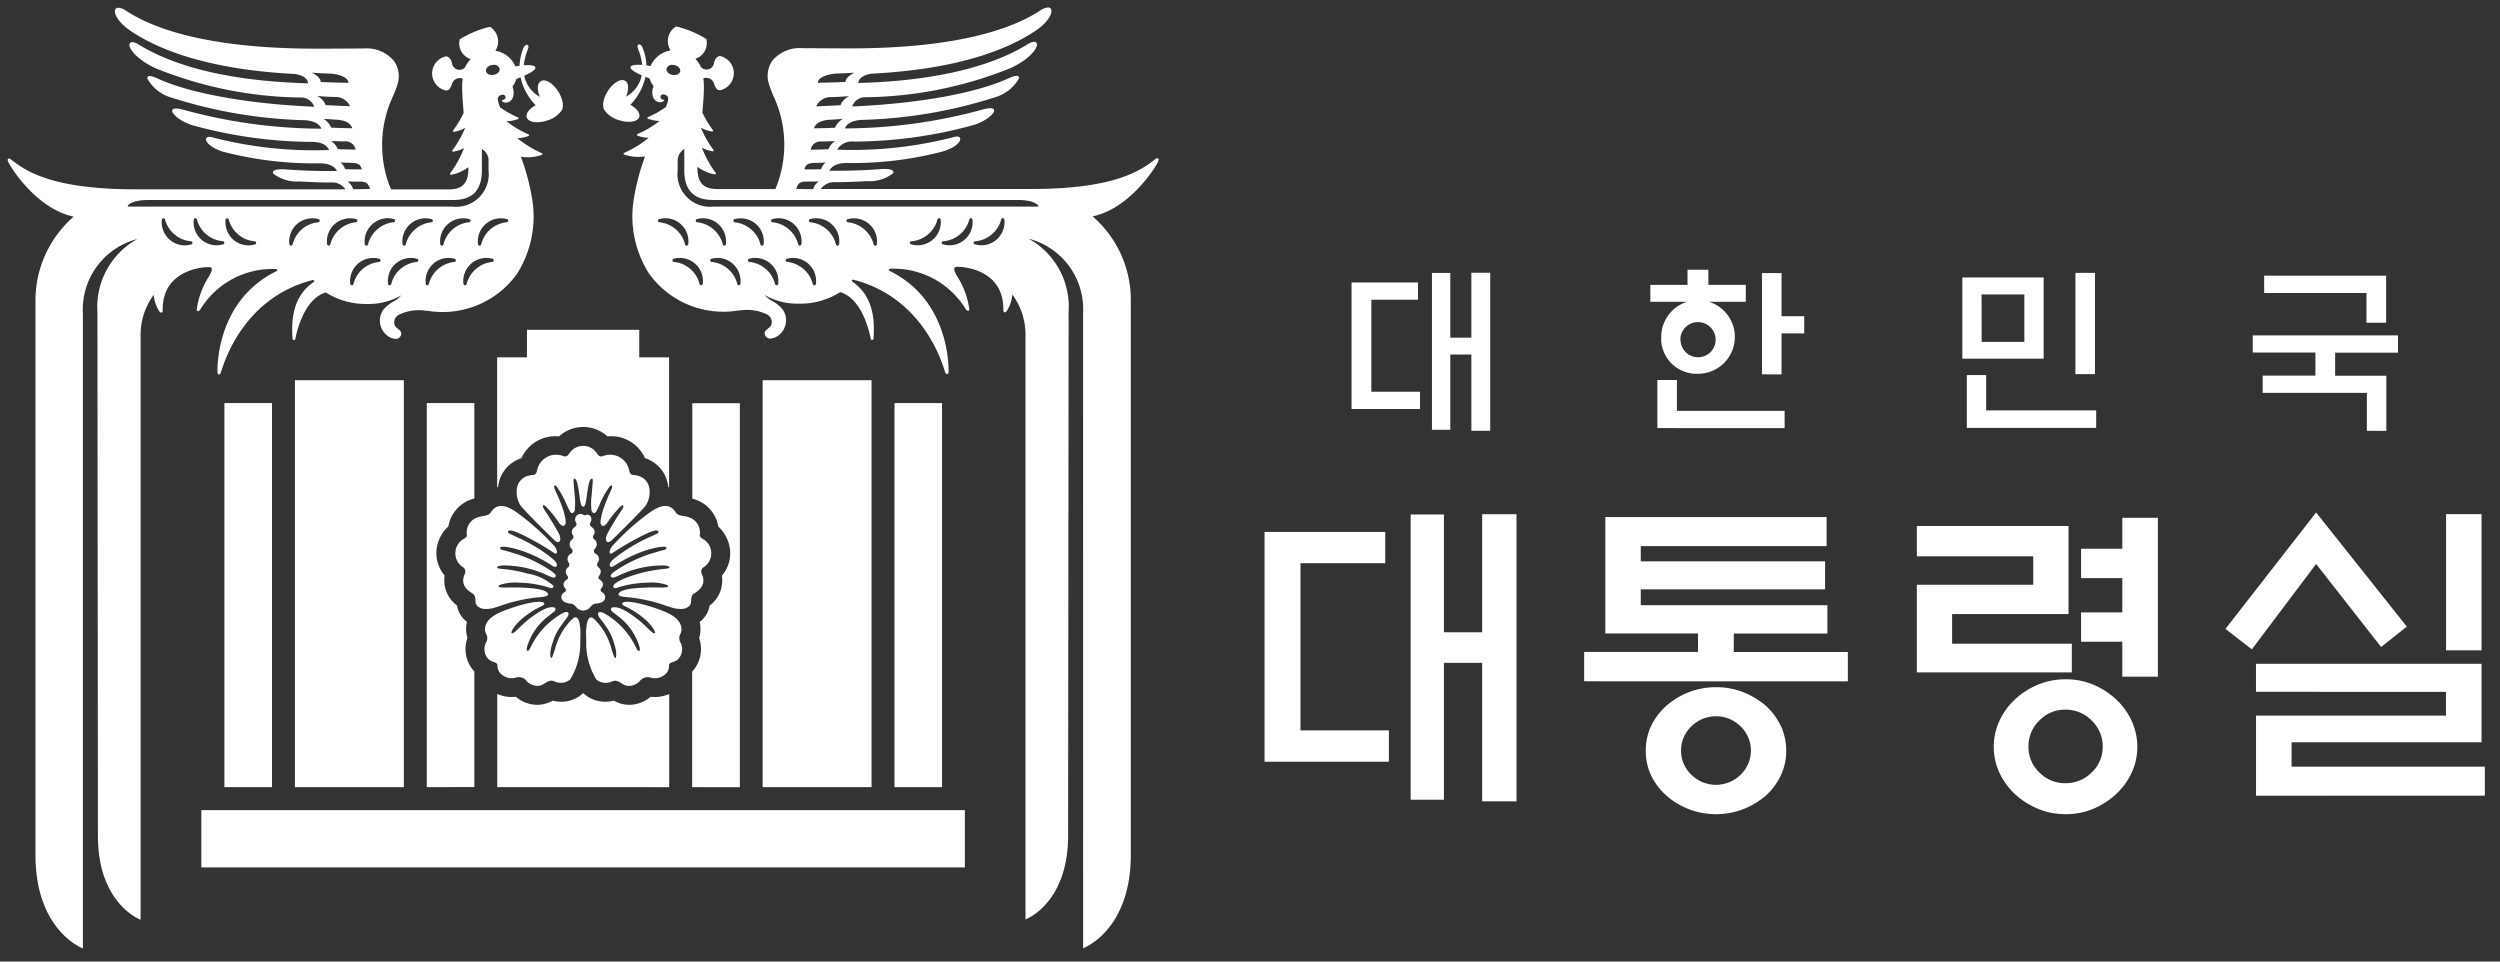 <svg xmlns="http://www.w3.org/2000/svg" width="162.5" height="62.5" viewBox="0 0 162.5 62.5">
  <rect x="0" y="0" width="162.5" height="62.5" fill="#333333" stroke="none"/>
  <g id="logo" transform="translate(0.5 0.5)">
    <path id="패스_1679" data-name="패스 1679" d="M794.9,6593.859a4.732,4.732,0,0,0-3.54-4.844,5.044,5.044,0,0,1,2.6,4.737c0,.879-.033,31.894-.033,34.057,0,4.441-2.771,5.454-2.771,5.454v-37.9a4.4,4.4,0,0,0-.853-2.718,2.422,2.422,0,0,1-.351,1.054c-.04.06-.107.115-.161.1s-.072-.068-.072-.158c.03-2.558-2.463-2.8-2.967-2.8-.117,0-.468-.028.047.745a5.4,5.4,0,0,1,.7,1.965c.033.2-.13.189-.215.058a5.5,5.5,0,0,0-4.881-2.643c-.117,0-.172.1-.123.122,4.036,1.94,3.878,6.481,3.873,6.581-.013.2-.137.184-.208.05s-1.179-4.779-5.923-6.025c-.158-.04-.211.052-.087.14,1.032.719,1.48,1.9,1.342,3.658a.09.09,0,0,1-.177.032c-.281-1.377-.916-2.719-1.988-3.036a4.839,4.839,0,0,1-2.7.75,4.236,4.236,0,0,1-2.193-.553h-.01a1.81,1.81,0,0,0,.491.388,2.141,2.141,0,0,1,.679.553,1.211,1.211,0,0,1-.077,1.482,1.059,1.059,0,0,1-.711.4.363.363,0,0,1-.388-.347c0-.238.34-.321.43-.542a.556.556,0,0,0-.265-.675,2.96,2.96,0,0,0-1.755-.266,1.44,1.44,0,0,0-.153.008h0a5.938,5.938,0,0,1-5.79-2.428,6.948,6.948,0,0,1-.994-4.694,14.527,14.527,0,0,1,.756-2.9,2.988,2.988,0,0,1-.967-.012,2.907,2.907,0,0,1-.395-.108.059.059,0,0,1-.04-.054.057.057,0,0,1,.035-.053,6.98,6.98,0,0,0,1.6-.979,3.03,3.03,0,0,1-.326-.028,2.662,2.662,0,0,1-.395-.11.059.059,0,0,1-.042-.053.058.058,0,0,1,.035-.053,6.678,6.678,0,0,0,1.425-.841l.005-.013a2.676,2.676,0,0,1-.351-.032,3.212,3.212,0,0,1-.395-.106.066.066,0,0,1-.04-.055.054.054,0,0,1,.035-.054,6.552,6.552,0,0,0,1.166-.654c.14-.341.207-.6.09-.711s-.295-.15-.38-.075c-.137.12-.04.318.188.314-.055.18-.32.19-.478.112-.358-.175-.345-.729-.218-1a1.4,1.4,0,0,1-.258-.5c-.085-.03-.178-.065-.273-.1a3.761,3.761,0,0,1-.981,1.812c.416.231.659.549.578.8-.11.318-.716.4-1.352.187a1.715,1.715,0,0,1-.878-.594c-.2-.23-.138-.761.175-1.264.346-.556.859-.864,1.147-.684.232.143.243.566.053,1.021a2.01,2.01,0,0,0,1.016-1.379c-.4-.181-.776-.393-.721-.548.043-.13.376-.158.751-.128a3.594,3.594,0,0,0-.265-1.033c-.082-.221-.018-.274.037-.3s.175.015.263.233a3.354,3.354,0,0,1,.241,1.129c.09.013.18.03.266.048l.005-.01a1.722,1.722,0,0,1,1.3-1.009,1.129,1.129,0,0,1,.355-1.565,6.812,6.812,0,0,1,1.963.816,1.072,1.072,0,0,1-.708,1.291,2.026,2.026,0,0,1,.363.533.486.486,0,0,0,.846-.25c.06-.23.16-.443.4-.461a1.137,1.137,0,0,1,0,2.221.46.46,0,0,1-.155-.035l-.008,0a.751.751,0,0,1-.236-.423.538.538,0,0,0-.688-.318c.015.152.032.316.033.5.008.411-.038,1.037-.1,1.725a6.789,6.789,0,0,0,.688,1.146.059.059,0,0,1,0,.063.057.057,0,0,1-.06.025,2.975,2.975,0,0,1-.4-.1,3.206,3.206,0,0,1-.326-.15v0a6.861,6.861,0,0,0,.823,1.451.055.055,0,0,1,.005.063.064.064,0,0,1-.065.025,2.705,2.705,0,0,1-.393-.1,2.587,2.587,0,0,1-.3-.139,6.852,6.852,0,0,0,.9,1.644.058.058,0,0,1,0,.067.057.057,0,0,1-.06.025,2.846,2.846,0,0,1-.4-.1,2.883,2.883,0,0,1-.733-.39c-.01,1.044.381,1.424,1.247,1.444H774.9a7.465,7.465,0,0,0-.177-6.156c-.095-.245-.183-.458-.231-.64a1.712,1.712,0,0,1,.228-1.568,2.318,2.318,0,0,1,1.92-.794c1.683.012,2.678.015,2.684.015.148,0,.3,0,.44,0,7.085,0,10.612-1.324,12.329-2.448a1.116,1.116,0,0,1,.515-.211h.022a.2.2,0,0,1,.178.09c.16.235-.177.854-.911,1.362-2.348,1.624-6.04,2.609-10.677,2.846-.233.011-.9.151-.929.611,6-.162,9.274-1.447,10.97-2.5.255-.16.456-.211.566-.148a.17.17,0,0,1,.075.162c-.012.276-.471.926-1.662,1.494a25.866,25.866,0,0,1-9.458,1.917.9.9,0,0,0-.891.6c4.271-.178,8.076-.866,10.184-1.837.32-.148.531-.191.619-.125a.124.124,0,0,1,.045.125,2.608,2.608,0,0,1-1.5,1.221,31.05,31.05,0,0,1-8.756,1.49c-.571.04-.949.237-1.062.553a34.234,34.234,0,0,0,8.974-1.234c.541-.145.691-.063.719.034.067.218-.5.7-1.249.956a29.6,29.6,0,0,1-7.868,1.1,1.114,1.114,0,0,0-1.082.526,26.445,26.445,0,0,0,7.6-.823c.251-.075.37-.006.395.085.058.19-.263.595-1.129.856a23.383,23.383,0,0,1-6.3.748c-.7.02-.956.285-1.077.5,1.122.015,2.228-.018,3.289-.1.475-.037.781.01.859.126a.127.127,0,0,1,.007.133,2.468,2.468,0,0,1-1.69.52c-.633.033-1.307.067-1.992.067-.023,0-.05,0-.075,0a1.048,1.048,0,0,0-.943.443h13.671c5.5,0,7.137-1.235,8.015-1.9,0,0,.153-.142.23-.09s.01.2-.008.236c-.276.548-1.923,3.044-4.245,3.534a7.2,7.2,0,0,1,2.481,5.43v36.057c0,4.956-3.1,6.086-3.1,6.086Zm-19.253-3.539a.107.107,0,0,0-.042.182.11.11,0,0,0,.057.023,1.916,1.916,0,0,1,1.669,1.438.1.1,0,0,0,.1.079h.005a.1.1,0,0,0,.1-.092,1.5,1.5,0,0,0-1.489-1.685A1.427,1.427,0,0,0,775.647,6590.32Zm-2.453,0a.11.11,0,0,0-.078.11.118.118,0,0,0,.035.072.135.135,0,0,0,.062.023,1.912,1.912,0,0,1,1.665,1.438.1.1,0,0,0,.1.079h.005a.108.108,0,0,0,.1-.092,1.5,1.5,0,0,0-1.49-1.685A1.436,1.436,0,0,0,773.194,6590.32Zm-2.454,0a.109.109,0,0,0-.077.11.116.116,0,0,0,.04.072.1.1,0,0,0,.055.023,1.886,1.886,0,0,1,1.061.455,1.866,1.866,0,0,1,.606.984.109.109,0,0,0,.1.079h0a.1.1,0,0,0,.1-.092,1.5,1.5,0,0,0-1.487-1.685A1.467,1.467,0,0,0,770.74,6590.32Zm-2.45,0a.1.1,0,0,0-.078.11.128.128,0,0,0,.035.072.142.142,0,0,0,.062.023,1.907,1.907,0,0,1,1.664,1.438.109.109,0,0,0,.1.079h.007a.1.1,0,0,0,.1-.092,1.5,1.5,0,0,0-1.489-1.685A1.436,1.436,0,0,0,768.29,6590.32Zm11.315-2.578a.1.1,0,0,0-.077.11.1.1,0,0,0,.095.1,1.922,1.922,0,0,1,1.665,1.438.1.1,0,0,0,.1.08h.008a.107.107,0,0,0,.1-.092,1.5,1.5,0,0,0-1.89-1.632Zm-2.451,0a.1.1,0,0,0-.077.11.1.1,0,0,0,.035.072.1.1,0,0,0,.058.023,1.916,1.916,0,0,1,1.667,1.438.1.1,0,0,0,.1.08h.007a.105.105,0,0,0,.1-.092,1.5,1.5,0,0,0-1.888-1.632Zm-2.453,0a.1.1,0,0,0-.077.11.126.126,0,0,0,.033.072.113.113,0,0,0,.062.023,1.927,1.927,0,0,1,1.665,1.438.106.106,0,0,0,.1.08h.007a.107.107,0,0,0,.1-.092,1.5,1.5,0,0,0-1.487-1.687A1.515,1.515,0,0,0,774.7,6587.743Zm-2.45,0a.1.1,0,0,0-.077.11.1.1,0,0,0,.093.1,1.922,1.922,0,0,1,1.664,1.438.107.107,0,0,0,.1.08h.005a.1.1,0,0,0,.1-.092,1.5,1.5,0,0,0-1.887-1.632Zm-2.531.11a.119.119,0,0,0,.037.072.087.087,0,0,0,.058.023,1.927,1.927,0,0,1,1.667,1.438.1.1,0,0,0,.1.08h.008a.1.1,0,0,0,.093-.092,1.5,1.5,0,0,0-1.885-1.632h0A.106.106,0,0,0,769.721,6587.853Zm-2.376-.11a.107.107,0,0,0-.075.11.1.1,0,0,0,.035.072.1.1,0,0,0,.06.023,1.87,1.87,0,0,1,1.059.458,1.892,1.892,0,0,1,.608.981.1.1,0,0,0,.1.08h.007a.105.105,0,0,0,.1-.092,1.5,1.5,0,0,0-1.487-1.687A1.518,1.518,0,0,0,767.345,6587.743Zm22.264-.03a.14.14,0,0,0-.03.055,1.909,1.909,0,0,1-.619.974,1.872,1.872,0,0,1-1.067.44.1.1,0,0,0-.018.2,1.451,1.451,0,0,0,.42.062,1.5,1.5,0,0,0,1.49-1.665.112.112,0,0,0-.1-.1h0A.124.124,0,0,0,789.608,6587.713Zm-2.067,0a.1.1,0,0,0-.037.055,1.9,1.9,0,0,1-1.682,1.414.1.1,0,0,0-.022.2,1.451,1.451,0,0,0,.42.062,1.5,1.5,0,0,0,1.49-1.665.11.11,0,0,0-.1-.1h0A.1.1,0,0,0,787.542,6587.713Zm-2.072,0a.114.114,0,0,0-.035.055,1.887,1.887,0,0,1-.62.974,1.862,1.862,0,0,1-1.062.44.1.1,0,0,0-.023.2,1.479,1.479,0,0,0,.421.062,1.5,1.5,0,0,0,1.492-1.665.114.114,0,0,0-.1-.1h0A.111.111,0,0,0,785.47,6587.713Zm-16.92-3.687c0,.463,0,.373,0,.543a2.121,2.121,0,0,0,2.353,2.359H792c0-.111-.286-.429-1.359-.429H770.906c-.649,0-1.927-.082-1.927-1.93v-1.385s0,0,0,0A.906.906,0,0,0,768.55,6584.026Zm7.7,1.75c.381.017.753.025,1.1.019a1.071,1.071,0,0,1,.366-.5c-.258.005-.6.008-.843.008h0C776.442,6585.3,776.358,6585.488,776.25,6585.776Zm1.444-1.693-.265.007c-.491.02-.546.156-.634.386a.107.107,0,0,0-.01.033c.37.008.734,0,1.082-.008a1,1,0,0,1,.3-.436C778.03,6584.071,777.854,6584.076,777.694,6584.083Zm.478-1.391c-.093,0-.18.005-.255.007a.648.648,0,0,0-.723.531c.381,0,.768-.015,1.151-.028a1.176,1.176,0,0,1,.441-.531Zm.5-1.42-.273.015c-.546.039-.879.225-.994.553.455,0,.9-.017,1.374-.037a1.258,1.258,0,0,1,.5-.574C779.084,6581.242,778.873,6581.255,778.67,6581.271Zm-.093-1.458a1.035,1.035,0,0,0-1.026.6c.506-.02,1.022-.043,1.58-.075a1.089,1.089,0,0,1,.571-.584C779.3,6579.778,778.936,6579.8,778.576,6579.813Zm.3-1.532c-.311.012-1.189.147-1.222.6.593-.01,1.2-.026,1.8-.055.033-.293.358-.5.589-.6C779.65,6578.248,779.261,6578.266,778.878,6578.281Zm-11.052-.313c-.033.177.143.355.388.4s.473-.062.5-.24-.145-.356-.391-.4a.594.594,0,0,0-.108-.01A.367.367,0,0,0,767.826,6577.968ZM729.9,6635.154c-.1-.037-3.094-1.209-3.094-6.084v-36.057a7.206,7.206,0,0,1,2.483-5.43c-2.321-.49-3.966-2.988-4.243-3.536a.377.377,0,0,1-.047-.148v0a.092.092,0,0,1,.04-.082c.075-.054.225.088.225.088.879.663,2.514,1.9,8.015,1.9h.738l.005,0h12.93a1.043,1.043,0,0,0-.939-.444c-.027,0-.055,0-.08,0-.683,0-1.357-.032-1.99-.067a2.46,2.46,0,0,1-1.689-.518.124.124,0,0,1,.005-.133c.078-.118.383-.165.859-.128,1.062.08,2.168.113,3.289.1-.122-.217-.375-.481-1.077-.5a23.352,23.352,0,0,1-6.3-.746c-.868-.263-1.187-.666-1.131-.857.025-.091.142-.16.4-.085a26.307,26.307,0,0,0,7.595.824c-.161-.339-.516-.513-1.081-.528a29.662,29.662,0,0,1-7.868-1.1c-.751-.253-1.315-.74-1.249-.958.027-.1.177-.178.719-.032a34.246,34.246,0,0,0,8.972,1.232c-.113-.314-.486-.511-1.061-.551a31.106,31.106,0,0,1-8.756-1.492,2.6,2.6,0,0,1-1.494-1.221.121.121,0,0,1,.042-.125c.092-.066.3-.021.621.125,2.108.971,5.915,1.659,10.186,1.837a.907.907,0,0,0-.893-.6,25.85,25.85,0,0,1-9.458-1.917c-1.189-.568-1.65-1.217-1.662-1.492a.173.173,0,0,1,.075-.164c.11-.062.31-.01.566.15,1.7,1.053,4.974,2.34,10.972,2.5-.027-.46-.694-.6-.932-.611-4.636-.238-8.328-1.224-10.677-2.848-.734-.508-1.069-1.127-.909-1.362a.209.209,0,0,1,.182-.09h.015a1.1,1.1,0,0,1,.52.213c1.717,1.123,5.239,2.446,12.331,2.446.142,0,.286,0,.435,0,.01,0,1,0,2.686-.015a2.317,2.317,0,0,1,1.92.8,1.709,1.709,0,0,1,.23,1.567,6.359,6.359,0,0,1-.236.641,7.488,7.488,0,0,0-.173,6.156H753.7c.869-.02,1.259-.4,1.249-1.445a2.9,2.9,0,0,1-.731.39,2.731,2.731,0,0,1-.4.1.054.054,0,0,1-.06-.025.058.058,0,0,1,0-.067,6.853,6.853,0,0,0,.906-1.644,2.5,2.5,0,0,1-.3.139,2.467,2.467,0,0,1-.4.1.065.065,0,0,1-.063-.025.058.058,0,0,1,.005-.063,6.888,6.888,0,0,0,.826-1.449l0-.007c-.108.05-.213.112-.328.152a3.488,3.488,0,0,1-.395.1.057.057,0,0,1-.057-.088,6.519,6.519,0,0,0,.686-1.147c-.058-.688-.1-1.314-.1-1.725,0-.187.018-.353.035-.5a.538.538,0,0,0-.686.318.783.783,0,0,1-.241.424l-.007,0a.408.408,0,0,1-.153.035,1.136,1.136,0,0,1,0-2.221c.238.02.34.231.4.461a.484.484,0,0,0,.843.25,1.892,1.892,0,0,1,.365-.531,1.078,1.078,0,0,1-.711-1.292,6.953,6.953,0,0,1,1.963-.814,1.126,1.126,0,0,1,.355,1.563,1.719,1.719,0,0,1,1.3,1.011s0,.007.005.009c.085-.017.175-.034.266-.047a3.392,3.392,0,0,1,.24-1.131c.092-.218.221-.25.266-.231s.117.075.033.3a3.591,3.591,0,0,0-.263,1.031c.373-.03.706,0,.751.128.055.155-.315.368-.719.548a2,2,0,0,0,1.014,1.379c-.192-.453-.18-.877.055-1.019.29-.182.8.128,1.146.683.313.5.378,1.036.178,1.264a1.739,1.739,0,0,1-.881.6c-.636.215-1.244.13-1.352-.188-.083-.251.161-.569.576-.8a3.78,3.78,0,0,1-.979-1.812c-.095.039-.188.074-.271.1a1.434,1.434,0,0,1-.26.5c.127.265.142.821-.218.994-.155.08-.421.068-.478-.112.228,0,.325-.193.188-.314-.085-.075-.27-.028-.381.075s-.05.37.092.711a6.147,6.147,0,0,0,1.167.654.061.061,0,0,1,.033.055.059.059,0,0,1-.042.053,2.857,2.857,0,0,1-.391.106,2.215,2.215,0,0,1-.355.032s.005.01.01.013a6.7,6.7,0,0,0,1.424.843.056.056,0,0,1,.035.053.068.068,0,0,1-.043.053,2.827,2.827,0,0,1-.393.108,2.456,2.456,0,0,1-.33.028,6.9,6.9,0,0,0,1.6.979.059.059,0,0,1,.035.053.061.061,0,0,1-.042.054,2.635,2.635,0,0,1-1.362.12,14.432,14.432,0,0,1,.759,2.9,6.968,6.968,0,0,1-.994,4.694,5.943,5.943,0,0,1-5.793,2.428h0c-.05,0-.1,0-.155-.008a2.968,2.968,0,0,0-1.755.266.561.561,0,0,0-.263.676c.09.22.431.3.431.541a.363.363,0,0,1-.391.347,1.067,1.067,0,0,1-.711-.4,1.218,1.218,0,0,1-.075-1.482,2.156,2.156,0,0,1,.681-.553,1.853,1.853,0,0,0,.49-.388h-.007a4.26,4.26,0,0,1-2.195.553,4.847,4.847,0,0,1-2.7-.748c-1.069.316-1.705,1.659-1.985,3.036a.09.09,0,0,1-.175-.033c-.142-1.753.306-2.939,1.339-3.658.123-.088.072-.18-.085-.138-4.749,1.246-5.85,5.881-5.925,6.024s-.195.15-.208-.052c-.007-.1-.163-4.641,3.872-6.581.05-.02-.007-.122-.12-.122a5.494,5.494,0,0,0-4.881,2.644c-.085.132-.251.142-.215-.06a5.345,5.345,0,0,1,.7-1.965c.516-.773.167-.743.048-.743-.5,0-3,.247-2.967,2.8,0,.09-.012.145-.072.158s-.12-.043-.16-.1a2.409,2.409,0,0,1-.353-1.056,4.4,4.4,0,0,0-.851,2.719v37.9s-2.774-1.012-2.774-5.452c0-2.165-.033-33.179-.033-34.057a5.045,5.045,0,0,1,2.6-4.739,4.733,4.733,0,0,0-3.544,4.844v41.3Zm25.234-44.524a1.516,1.516,0,0,0-.511,1.322.113.113,0,0,0,.1.092h.007a.1.1,0,0,0,.1-.08,1.911,1.911,0,0,1,1.667-1.438.121.121,0,0,0,.06-.023.118.118,0,0,0,.035-.072.1.1,0,0,0-.078-.11,1.5,1.5,0,0,0-1.38.31Zm-2.453,0a1.5,1.5,0,0,0-.508,1.322.107.107,0,0,0,.1.092h0a.1.1,0,0,0,.1-.08,1.917,1.917,0,0,1,1.665-1.438.121.121,0,0,0,.06-.023.1.1,0,0,0,.033-.072.1.1,0,0,0-.075-.11,1.5,1.5,0,0,0-1.382.31Zm-2.451,0a1.49,1.49,0,0,0-.506,1.322.1.1,0,0,0,.1.092h.005a.1.1,0,0,0,.1-.08,1.911,1.911,0,0,1,1.667-1.438.12.12,0,0,0,.06-.023.127.127,0,0,0,.035-.072.106.106,0,0,0-.078-.11,1.483,1.483,0,0,0-.4-.055A1.5,1.5,0,0,0,750.231,6590.63Zm-2.453,0a1.5,1.5,0,0,0-.508,1.322.108.108,0,0,0,.1.092h.005a.1.1,0,0,0,.1-.08,1.911,1.911,0,0,1,1.667-1.438.1.1,0,0,0,.058-.023.1.1,0,0,0,.035-.072.1.1,0,0,0-.075-.11,1.492,1.492,0,0,0-.4-.055A1.508,1.508,0,0,0,747.778,6590.63Zm8.3-2.576a1.5,1.5,0,0,0-.508,1.322.108.108,0,0,0,.1.091h.008a.108.108,0,0,0,.1-.08,1.872,1.872,0,0,1,.6-.982,1.894,1.894,0,0,1,1.061-.458.091.091,0,0,0,.058-.023.109.109,0,0,0,.038-.072.106.106,0,0,0-.077-.108,1.516,1.516,0,0,0-.4-.055A1.5,1.5,0,0,0,756.078,6588.054Zm-2.45,0a1.486,1.486,0,0,0-.508,1.322.1.1,0,0,0,.1.091h.008a.108.108,0,0,0,.1-.08,1.864,1.864,0,0,1,.6-.982,1.9,1.9,0,0,1,1.059-.458.1.1,0,0,0,.062-.023.113.113,0,0,0,.035-.072.1.1,0,0,0-.077-.108,1.517,1.517,0,0,0-.4-.055A1.492,1.492,0,0,0,753.628,6588.054Zm-2.453,0a1.5,1.5,0,0,0-.508,1.322.105.105,0,0,0,.1.091h.008a.1.1,0,0,0,.1-.08,1.926,1.926,0,0,1,1.665-1.44.1.1,0,0,0,.06-.023.123.123,0,0,0,.037-.072.106.106,0,0,0-.077-.108,1.526,1.526,0,0,0-.4-.055A1.5,1.5,0,0,0,751.175,6588.054Zm-2.451,0a1.5,1.5,0,0,0-.51,1.322.108.108,0,0,0,.1.091h.008a.106.106,0,0,0,.1-.08,1.916,1.916,0,0,1,1.665-1.44.1.1,0,0,0,.095-.1.1.1,0,0,0-.077-.108,1.516,1.516,0,0,0-.4-.055A1.491,1.491,0,0,0,748.724,6588.054Zm-2.453,0a1.5,1.5,0,0,0-.508,1.322.107.107,0,0,0,.1.091h.007a.113.113,0,0,0,.1-.08,1.916,1.916,0,0,1,1.664-1.44.088.088,0,0,0,.058-.023.1.1,0,0,0,.037-.072.105.105,0,0,0-.075-.108,1.517,1.517,0,0,0-.4-.055A1.5,1.5,0,0,0,746.271,6588.054Zm-2.453,0a1.5,1.5,0,0,0-.506,1.322.108.108,0,0,0,.1.091h.007a.108.108,0,0,0,.1-.08,1.911,1.911,0,0,1,1.667-1.44.1.1,0,0,0,.057-.023.107.107,0,0,0,.037-.072.1.1,0,0,0-.078-.108,1.5,1.5,0,0,0-1.38.31Zm-4.654-.271a1.5,1.5,0,0,0,1.49,1.667,1.533,1.533,0,0,0,.421-.062.105.105,0,0,0-.022-.206,1.873,1.873,0,0,1-1.067-.44,1.9,1.9,0,0,1-.616-.974.109.109,0,0,0-.033-.053.118.118,0,0,0-.072-.027h0A.114.114,0,0,0,739.164,6587.783Zm-2.07,0a1.494,1.494,0,0,0,1.91,1.6.105.105,0,0,0-.02-.206,1.9,1.9,0,0,1-1.684-1.414.1.1,0,0,0-.035-.053.1.1,0,0,0-.072-.027h0A.109.109,0,0,0,737.094,6587.783Zm-2.07,0a1.5,1.5,0,0,0,1.489,1.667,1.524,1.524,0,0,0,.421-.062.105.105,0,0,0-.018-.206,1.907,1.907,0,0,1-1.687-1.414.092.092,0,0,0-.035-.053.107.107,0,0,0-.07-.027h0A.109.109,0,0,0,735.025,6587.783Zm-2.221-.854h21.1a2.12,2.12,0,0,0,2.353-2.358v-.542a.864.864,0,0,0-.433-.843v1.385c0,1.847-1.277,1.929-1.925,1.929H734.159C733.086,6586.5,732.8,6586.818,732.8,6586.928Zm14.654-1.132c.345.005.713,0,1.1-.02-.107-.286-.193-.473-.62-.473h0c-.243,0-.588,0-.844-.01A1.054,1.054,0,0,1,747.457,6585.8Zm-.52-1.3c.35.012.716.017,1.087.008a.109.109,0,0,1-.012-.033c-.092-.228-.145-.366-.638-.385-.072,0-.163-.006-.263-.008-.158-.007-.335-.012-.471-.018A1.013,1.013,0,0,1,746.938,6584.5Zm-.473-1.3c.38.012.768.022,1.147.027a.649.649,0,0,0-.723-.531l-.258-.007-.609-.02A1.223,1.223,0,0,1,746.465,6583.2Zm-.433-1.4c.468.022.917.034,1.37.039-.113-.33-.446-.515-.989-.555l-.276-.015c-.2-.017-.415-.028-.609-.043A1.287,1.287,0,0,1,746.032,6581.8Zm-.36-1.467c.561.032,1.081.055,1.584.075a1.037,1.037,0,0,0-1.026-.6c-.358-.015-.728-.035-1.127-.062A1.061,1.061,0,0,1,745.672,6580.336Zm-.318-1.5c.6.027,1.2.043,1.8.053-.035-.458-.913-.593-1.224-.6-.383-.013-.774-.033-1.162-.055C744.994,6578.334,745.324,6578.539,745.354,6578.832Zm11.122-1.105c-.245.043-.416.225-.386.4s.256.283.5.24.42-.223.39-.4a.371.371,0,0,0-.395-.251A.889.889,0,0,0,756.476,6577.727Zm-18.887,52.157v-3.725h49.628v3.725Zm119.372-3.815a4.931,4.931,0,0,1-1.489-.954,4.445,4.445,0,0,1-1-1.372,3.912,3.912,0,0,1-.375-1.692,3.988,3.988,0,0,1,.375-1.705,4.4,4.4,0,0,1,1-1.382,5.021,5.021,0,0,1,1.489-.956,4.67,4.67,0,0,1,1.812-.352,4.589,4.589,0,0,1,1.8.352,5.058,5.058,0,0,1,1.479.956,4.424,4.424,0,0,1,1,1.382,4.013,4.013,0,0,1,.375,1.705,3.935,3.935,0,0,1-.375,1.692,4.471,4.471,0,0,1-1,1.372,4.966,4.966,0,0,1-1.479.954,4.556,4.556,0,0,1-1.8.355A4.637,4.637,0,0,1,856.961,6626.069Zm.1-5.733a2.3,2.3,0,0,0-.708,1.693,2.268,2.268,0,0,0,.708,1.682,2.325,2.325,0,0,0,1.694.7,2.365,2.365,0,0,0,1.705-.7,2.259,2.259,0,0,0,.718-1.682,2.292,2.292,0,0,0-.718-1.693,2.349,2.349,0,0,0-1.705-.708A2.31,2.31,0,0,0,857.057,6620.336Zm-22.8,5.755a4.764,4.764,0,0,1-1.457-.889,4.079,4.079,0,0,1-.987-1.317,3.71,3.71,0,0,1-.341-1.577,3.756,3.756,0,0,1,.341-1.6,4.079,4.079,0,0,1,.987-1.317,4.853,4.853,0,0,1,3.235-1.222,4.782,4.782,0,0,1,1.79.332,5.156,5.156,0,0,1,1.469.891,4.235,4.235,0,0,1,.966,1.317,3.756,3.756,0,0,1,.341,1.6,3.71,3.71,0,0,1-.341,1.577,4.235,4.235,0,0,1-.966,1.317,5.076,5.076,0,0,1-1.469.889,4.947,4.947,0,0,1-3.569,0Zm.183-5.38a2.175,2.175,0,0,0,0,3.152,2.278,2.278,0,0,0,3.192,0,2.175,2.175,0,0,0,0-3.152,2.278,2.278,0,0,0-3.192,0Zm-13.6,4.875v-9h-2.488v8.9h-2.163v-18.542h2.163v7.653h2.488v-7.673h2.23v18.667Zm50.3-.363v-5.209h12.346v-1.543H871.138v-1.822H885.8v5.1H873.453v1.585h12.561v1.887Zm-88.5-.556V6599.7h3.092v24.963Zm-8.571,0v-26.452h7.08v26.452Zm-4.581,0v-7.508a2.149,2.149,0,0,0,.5-2.027c-.01-.037-.023-.082-.043-.146l0-.025.005-.012a1.953,1.953,0,0,0,.035-.976l-.012-.045.037-.03a1.088,1.088,0,0,0,.138-.118,1.621,1.621,0,0,0,.466-.882l.008-.028.02-.019a2.035,2.035,0,0,0,.783-1.9l0-.033.02-.027a2.232,2.232,0,0,0,.51-1.61,2.387,2.387,0,0,0-.759-1.542l-.013-.02,0-.012a2.229,2.229,0,0,0-1.464-1.725c-.073-.028-.147-.05-.221-.073v-6.2h3.091v24.961Zm-12.669,0v-6.06a2.336,2.336,0,0,0,1.182.189l.03,0,.023.02a2.18,2.18,0,0,0,1.364.5,2.053,2.053,0,0,0,.976-.255l.023-.015.028.005a2.247,2.247,0,0,0,.533.063,2.059,2.059,0,0,0,1.38-.516l.05-.046.05.046a2.056,2.056,0,0,0,1.38.516,2.233,2.233,0,0,0,.531-.063l.028-.005.027.012a2.011,2.011,0,0,0,.972.258,2.176,2.176,0,0,0,1.364-.5l.025-.02.032,0a2.215,2.215,0,0,0,.233.012,2.3,2.3,0,0,0,.946-.2v6.06Zm-4.581,0V6599.7h3.092v6.2c-.075.021-.147.045-.22.071a2.247,2.247,0,0,0-1.467,1.737l-.012.022-.01.008a2.373,2.373,0,0,0-.751,1.534,2.247,2.247,0,0,0,.51,1.612l.02.026-.005.032a2.045,2.045,0,0,0,.786,1.9l.02.019.007.025a1.634,1.634,0,0,0,.468.884,1.428,1.428,0,0,0,.137.12l.037.03-.01.045a1.984,1.984,0,0,0,.038.987v.023l-.005.01c-.017.057-.03.106-.04.142a2.139,2.139,0,0,0,.5,2.023v7.508Zm-8.571,0v-26.452h7.08v26.452Zm-4.583,0V6599.7h3.094v24.963Zm67.609-1.654v-14.937h7.845v2.035h-5.509v10.867h5.747v2.035Zm-41.745-5.067c-.26-.17-.4-.21-.521-.193a.707.707,0,0,0-.167.052.951.951,0,0,1-1.006-.14,4.575,4.575,0,0,1-.649-2.511c-.008-.2-.012-.363-.012-.473,0-.531.1-1.314.508-.958a4.057,4.057,0,0,1,.966,1.431c.048.122.093.238.128.345a5.194,5.194,0,0,0,.231.709.255.255,0,0,0,.043.059c.072.065.147-.22.007-.75l-.05-.163c-.017-.06-.04-.125-.063-.2-.01-.022-.013-.045-.027-.072-.3-.877-.964-1.42-.966-1.653s.285-.115.383-.072a5.011,5.011,0,0,1,2.108,2.281c.168.308.253.182.218-.045a3.912,3.912,0,0,0-1.374-2.018c-.072-.057-.27-.2-.406-.316s-.11-.267.062-.282c.363-.035.776.185,1.407.64.734.528,1.109,1.1,1.289,1.046.1-.028-.142-.483-.653-.924a5.756,5.756,0,0,0-.964-.671c-.245-.136-.576-.24-.485-.364.173-.243,1.584.07,2.816.583.025.008.042.022.065.032.921.408,1.066.987.9,1.364a.578.578,0,0,0,.013.618,1.026,1.026,0,0,1,.05.158.874.874,0,0,1,0,.49.785.785,0,0,1-.48.558c-.326.085-.335.178-.335.27a.723.723,0,0,1-.145.45,1.024,1.024,0,0,1-1.006.336.652.652,0,0,0-.763.226,1.018,1.018,0,0,1-.673.3A.81.81,0,0,1,764.943,6617.946Zm-6.2-.16a.648.648,0,0,0-.761-.226,1.016,1.016,0,0,1-1.006-.342.716.716,0,0,1-.148-.444c0-.092-.007-.185-.33-.27a.791.791,0,0,1-.483-.558.909.909,0,0,1,0-.486.844.844,0,0,1,.053-.162.565.565,0,0,0,.01-.618c-.165-.376-.025-.956.9-1.364.023-.01.042-.023.065-.032,1.232-.513,2.641-.826,2.816-.583.09.125-.24.228-.485.364a5.756,5.756,0,0,0-.964.671c-.513.441-.753.9-.653.924.182.055.556-.518,1.287-1.046.633-.455,1.046-.674,1.41-.64.17.015.193.172.058.282s-.333.26-.4.316a3.932,3.932,0,0,0-1.374,2.018c-.035.227.047.353.216.045a5.049,5.049,0,0,1,2.113-2.281c.1-.043.385-.175.38.072s-.668.776-.968,1.653c-.008.027-.017.05-.025.072-.025.075-.043.14-.065.2s-.032.107-.047.162c-.142.53-.067.814.008.75a.321.321,0,0,0,.038-.059,5.094,5.094,0,0,0,.233-.709c.037-.107.078-.223.128-.345a4.1,4.1,0,0,1,.966-1.431c.411-.356.508.426.508.958,0,.11-.005.276-.013.473a4.548,4.548,0,0,1-.649,2.511.95.95,0,0,1-1.006.14.641.641,0,0,0-.167-.052c-.122-.017-.26.023-.52.193a.81.81,0,0,1-.448.142A1.032,1.032,0,0,1,758.74,6617.786Zm68.721,0v-1.91h7.4v-1.2h-6.025v-7.565h14.382V6609H831.15v.986h11.981v1.821H831.15v1.031h12.131v1.84h-6.086v1.2h7.415v1.91Zm34.978-.3v-2.27h-2.681v-1.908h2.681v-2.229h-2.681v-1.909h2.681v-2.013h2.313v10.33Zm-13.355-.278v-5.7h7.565v-1.843h-7.565v-1.972h9.86v5.723h-7.567v1.929h7.781v1.865Zm34.4-1.436v-8.851H885.8v8.851Zm-14.339-1.394,5.893-7.565,5.895,7.417-1.67,1.328-4.225-5.4-4.178,5.552Zm-107.156-1.365c-.168-.193-.251-.257-.363-.27a1.272,1.272,0,0,1-.413-.092c-.358-.209-.253-.546-.04-.647a.163.163,0,0,0,.045-.273.38.38,0,0,1-.095-.277.362.362,0,0,1,.167-.248c.067-.042.195-.133.083-.271a.533.533,0,0,1-.085-.148.339.339,0,0,1,.118-.4.228.228,0,0,0,.048-.318.384.384,0,0,1,.168-.584.206.206,0,0,0,.023-.313.4.4,0,0,1,.043-.619c.1-.1.107-.162.02-.3a.335.335,0,0,1,0-.354c.087-.152.341-.187.23-.415a.383.383,0,0,1,0-.426.342.342,0,0,1,.465-.095.171.171,0,0,0,.173.013.241.241,0,0,1,.288.082c.07.079.1.22,0,.426-.112.229.14.263.228.415a.325.325,0,0,1,0,.354c-.088.138-.083.2.017.3a.4.4,0,0,1,.045.619.211.211,0,0,0,.025.313.384.384,0,0,1,.168.584.227.227,0,0,0,.05.318.331.331,0,0,1,.115.4.487.487,0,0,1-.083.148c-.11.138.017.23.083.271a.349.349,0,0,1,.165.248.354.354,0,0,1-.095.277.165.165,0,0,0,.05.273.353.353,0,0,1-.042.647,1.283,1.283,0,0,1-.413.092c-.113.013-.193.073-.365.27a.612.612,0,0,1-.41.175A.624.624,0,0,1,761.989,6613.011Zm6.276.011c-.123-.031-.268-.082-.433-.133a10.523,10.523,0,0,0-2.606-.576c-.118-.01-.6-.04-.525-.218.085-.213.568-.355,1.7-.4.4-.017.754-.014.967-.008a2.4,2.4,0,0,0,.466-.019c.067-.015.075-.042.072-.077s-.022-.046-.072-.071a3.164,3.164,0,0,0-1.281-.144,6.768,6.768,0,0,0-1.975.333c-.14.048-.268.009-.208-.153.07-.183.674-.5,1.655-.774l.075-.021a9.091,9.091,0,0,1,1.412-.265c.1-.013.225-.02.321-.035s.187-.042.172-.1c-.007-.026-.058-.06-.172-.082a1.343,1.343,0,0,0-.275-.026,6.7,6.7,0,0,0-2.529.511l-.05.021c-.148.062-.4.193-.581.248-.128.042-.227-.023-.206-.135a.2.2,0,0,1,.073-.113,3.74,3.74,0,0,1,.513-.363,8.987,8.987,0,0,1,2.248-1c.118-.033.273-.083.506-.143.155-.04.3-.068.275-.178-.038-.144-.718-.037-1.5.229a8.8,8.8,0,0,0-1.853.923c-.19.125-.323.143-.331-.047,0-.145.223-.358.563-.613a11.45,11.45,0,0,1,1.8-1.077c.2-.093.406-.178.516-.235.143-.073.326-.135.295-.223-.038-.126-.246-.13-.914.191a17.583,17.583,0,0,0-2.07,1.189c-.113.077-.233.066-.186-.135a.809.809,0,0,1,.246-.4,15.269,15.269,0,0,1,2.531-2.216,2.707,2.707,0,0,1,.361-.188,1.1,1.1,0,0,1,.573-.106.723.723,0,0,1,.493.295.492.492,0,0,1,.042.057c.077.11.125.25.563.3a1.478,1.478,0,0,1,.348.085,1.025,1.025,0,0,1,.7,1.049c0,.123-.073.215.268.395a1.077,1.077,0,0,1-.063,1.82.343.343,0,0,0-.072.428c.123.293.25.783-.471,1.229-.127.078-.228.15-.236.542a.454.454,0,0,1-.127.31.742.742,0,0,1-.486.176.666.666,0,0,1-.083,0A1.754,1.754,0,0,1,768.265,6613.022Zm-12.253.059a.739.739,0,0,1-.481-.178.418.418,0,0,1-.13-.308c-.01-.393-.113-.465-.238-.543-.723-.446-.591-.936-.471-1.229a.342.342,0,0,0-.068-.428,1.078,1.078,0,0,1-.068-1.82c.345-.178.275-.271.273-.393a1.022,1.022,0,0,1,.7-1.051,1.472,1.472,0,0,1,.343-.085c.441-.055.486-.193.563-.3a.7.7,0,0,1,.045-.057.716.716,0,0,1,.491-.295,1.108,1.108,0,0,1,.573.106,2.969,2.969,0,0,1,.363.188,15.327,15.327,0,0,1,2.529,2.216.8.8,0,0,1,.245.4c.047.2-.073.211-.18.136a17.826,17.826,0,0,0-2.077-1.19c-.668-.321-.873-.318-.914-.191-.028.088.153.15.3.223.108.057.313.143.515.236a11.108,11.108,0,0,1,1.8,1.076c.343.255.568.468.563.613-.008.19-.142.171-.331.047a8.756,8.756,0,0,0-1.855-.921c-.778-.268-1.46-.375-1.5-.231-.032.111.118.138.276.178.23.06.386.11.5.143a8.918,8.918,0,0,1,2.246,1,3.8,3.8,0,0,1,.515.363.213.213,0,0,1,.073.115c.018.11-.078.175-.2.133-.178-.055-.433-.187-.579-.248a.245.245,0,0,1-.053-.021,6.705,6.705,0,0,0-2.529-.511,1.593,1.593,0,0,0-.275.026c-.113.021-.161.055-.17.082-.015.062.06.088.17.1s.218.021.325.035a9.142,9.142,0,0,1,1.41.265c.022.006.047.017.072.021a3.341,3.341,0,0,1,1.659.774c.06.162-.07.2-.21.155a6.7,6.7,0,0,0-1.975-.335,3.157,3.157,0,0,0-1.281.144c-.05.025-.068.05-.07.071-.007.037,0,.062.07.077a2.368,2.368,0,0,0,.466.019c.211-.005.574-.008.969.008,1.131.043,1.61.185,1.7.4.072.178-.406.21-.525.22a10.467,10.467,0,0,0-2.606.575c-.161.053-.31.1-.435.135a1.892,1.892,0,0,1-.448.058Zm7.906-4.4c-.053-.058-.072-.246.053-.491.276-.531.773-1.311.868-1.438a.666.666,0,0,0,.047-.07c.088-.127.153-.262.108-.33s-.191.083-.3.2c-.045.048-.08.091-.117.13a7.1,7.1,0,0,0-.581.748c-.107.156-.261.323-.378.236s-.1-.283-.072-.444c.037-.19.082-.368.132-.54a12.107,12.107,0,0,1,.486-1.221c.052-.122.145-.308.11-.365-.04-.073-.1-.033-.153.023a6.117,6.117,0,0,0-.583,1.006c-.047.1-.163.388-.258.556a.567.567,0,0,0-.028.053c-.067.1-.125.15-.213.093a.25.25,0,0,1-.1-.146,4.066,4.066,0,0,1,.017-1.071c.043-.685.12-1.029,0-1-.155.034-.225.412-.328,1.138a3.344,3.344,0,0,1-.1.551c-.013.043-.06.133-.132.135s-.122-.092-.137-.135a3.8,3.8,0,0,1-.1-.551c-.1-.726-.172-1.1-.326-1.138-.117-.025-.042.32,0,1a4.236,4.236,0,0,1,.012,1.071.23.23,0,0,1-.1.146c-.088.057-.147.01-.208-.093a.231.231,0,0,1-.028-.053c-.1-.168-.215-.453-.261-.556a5.887,5.887,0,0,0-.583-1.006c-.055-.057-.113-.1-.155-.023-.033.057.06.243.11.365a10.963,10.963,0,0,1,.49,1.221,5.439,5.439,0,0,1,.13.54c.03.161.042.363-.072.444s-.27-.08-.38-.236a6.631,6.631,0,0,0-.579-.748c-.037-.039-.073-.082-.115-.13-.108-.117-.251-.27-.295-.2s.018.2.108.33a.367.367,0,0,0,.043.07c.093.128.591.908.869,1.438.122.245.1.433.05.491a.144.144,0,0,1-.11.055.4.4,0,0,1-.251-.143c-.28-.267-1.377-1.347-1.9-1.912-.1-.108-.19-.205-.236-.262-.4-.5-.583-1.848.646-2.035.122-.017.3.042.38-.3a1.264,1.264,0,0,1,1.725-.931c.1.023.216.071.4-.22a1.068,1.068,0,0,1,1.743,0c.183.292.3.243.4.22a1.263,1.263,0,0,1,1.723.931c.073.341.258.283.38.3,1.229.187,1.051,1.534.649,2.035-.048.057-.135.153-.24.262-.526.564-1.622,1.645-1.9,1.912a.411.411,0,0,1-.253.143A.142.142,0,0,1,763.919,6608.684Zm4.018-3.52-.01-.057a2.454,2.454,0,0,0-.138-.533,2.193,2.193,0,0,0-1.346-1.284l-.03-.01-.015-.028a2.394,2.394,0,0,0-2.226-1.394c-.055,0-.112,0-.168.007h-.032l-.025-.02a2.321,2.321,0,0,0-3.091,0l-.023.02H760.8c-.057,0-.115-.007-.168-.007a2.416,2.416,0,0,0-2.228,1.4l-.012.028-.03.008a2.2,2.2,0,0,0-1.347,1.284,2.509,2.509,0,0,0-.138.533l-.01.057-.053.007v-8.446h1.938v-1.789h7.3v1.789h1.938v8.446Zm110.4-3.66v-2.464h-6.772v-1.121H875v-1.5h-4.071V6595.3h9.44v1.124h-4.085v1.5h3.327v3.585Zm-58.207,0v-4.956h-1.37v4.894h-1.192v-10.2h1.192v4.211h1.37v-4.223h1.226V6601.5Zm12.089-.175V6598.2H833.5v2.008H840.5v1.121Zm20.116-.014v-3.434H853.6v2.3h7.152v1.132Zm-39.993-1.229v-8.225h4.318v1.123h-3.032v5.981h3.162v1.121Zm26.677-2.251v-6.581h1.272v2.8h1.475v1.121h-1.475v2.665Zm20.374-.015v-6.579h1.271v6.579Zm-26.916-2.235a2.393,2.393,0,1,1,2.39,2.213A2.308,2.308,0,0,1,832.472,6595.581Zm1.249,0a1.141,1.141,0,1,0,1.141-1.142A1.141,1.141,0,0,0,833.721,6595.581Zm18.317,1.229v-5.277h5.284v5.277Zm1.257-1.09h2.774v-3.081H853.3Zm25.013-1.244v-1.933h-6.651v-1.124h7.928v3.057Zm-46.551-1.362v-1.1h2.418v-.982h1.355v.982h2.433v1.1Z" transform="translate(-725 -6574)" fill="#fff" stroke="rgba(0,0,0,0)" stroke-width="1"/>
    <rect id="사각형_947" data-name="사각형 947" width="162" height="62" fill="none"/>
  </g>
</svg>
